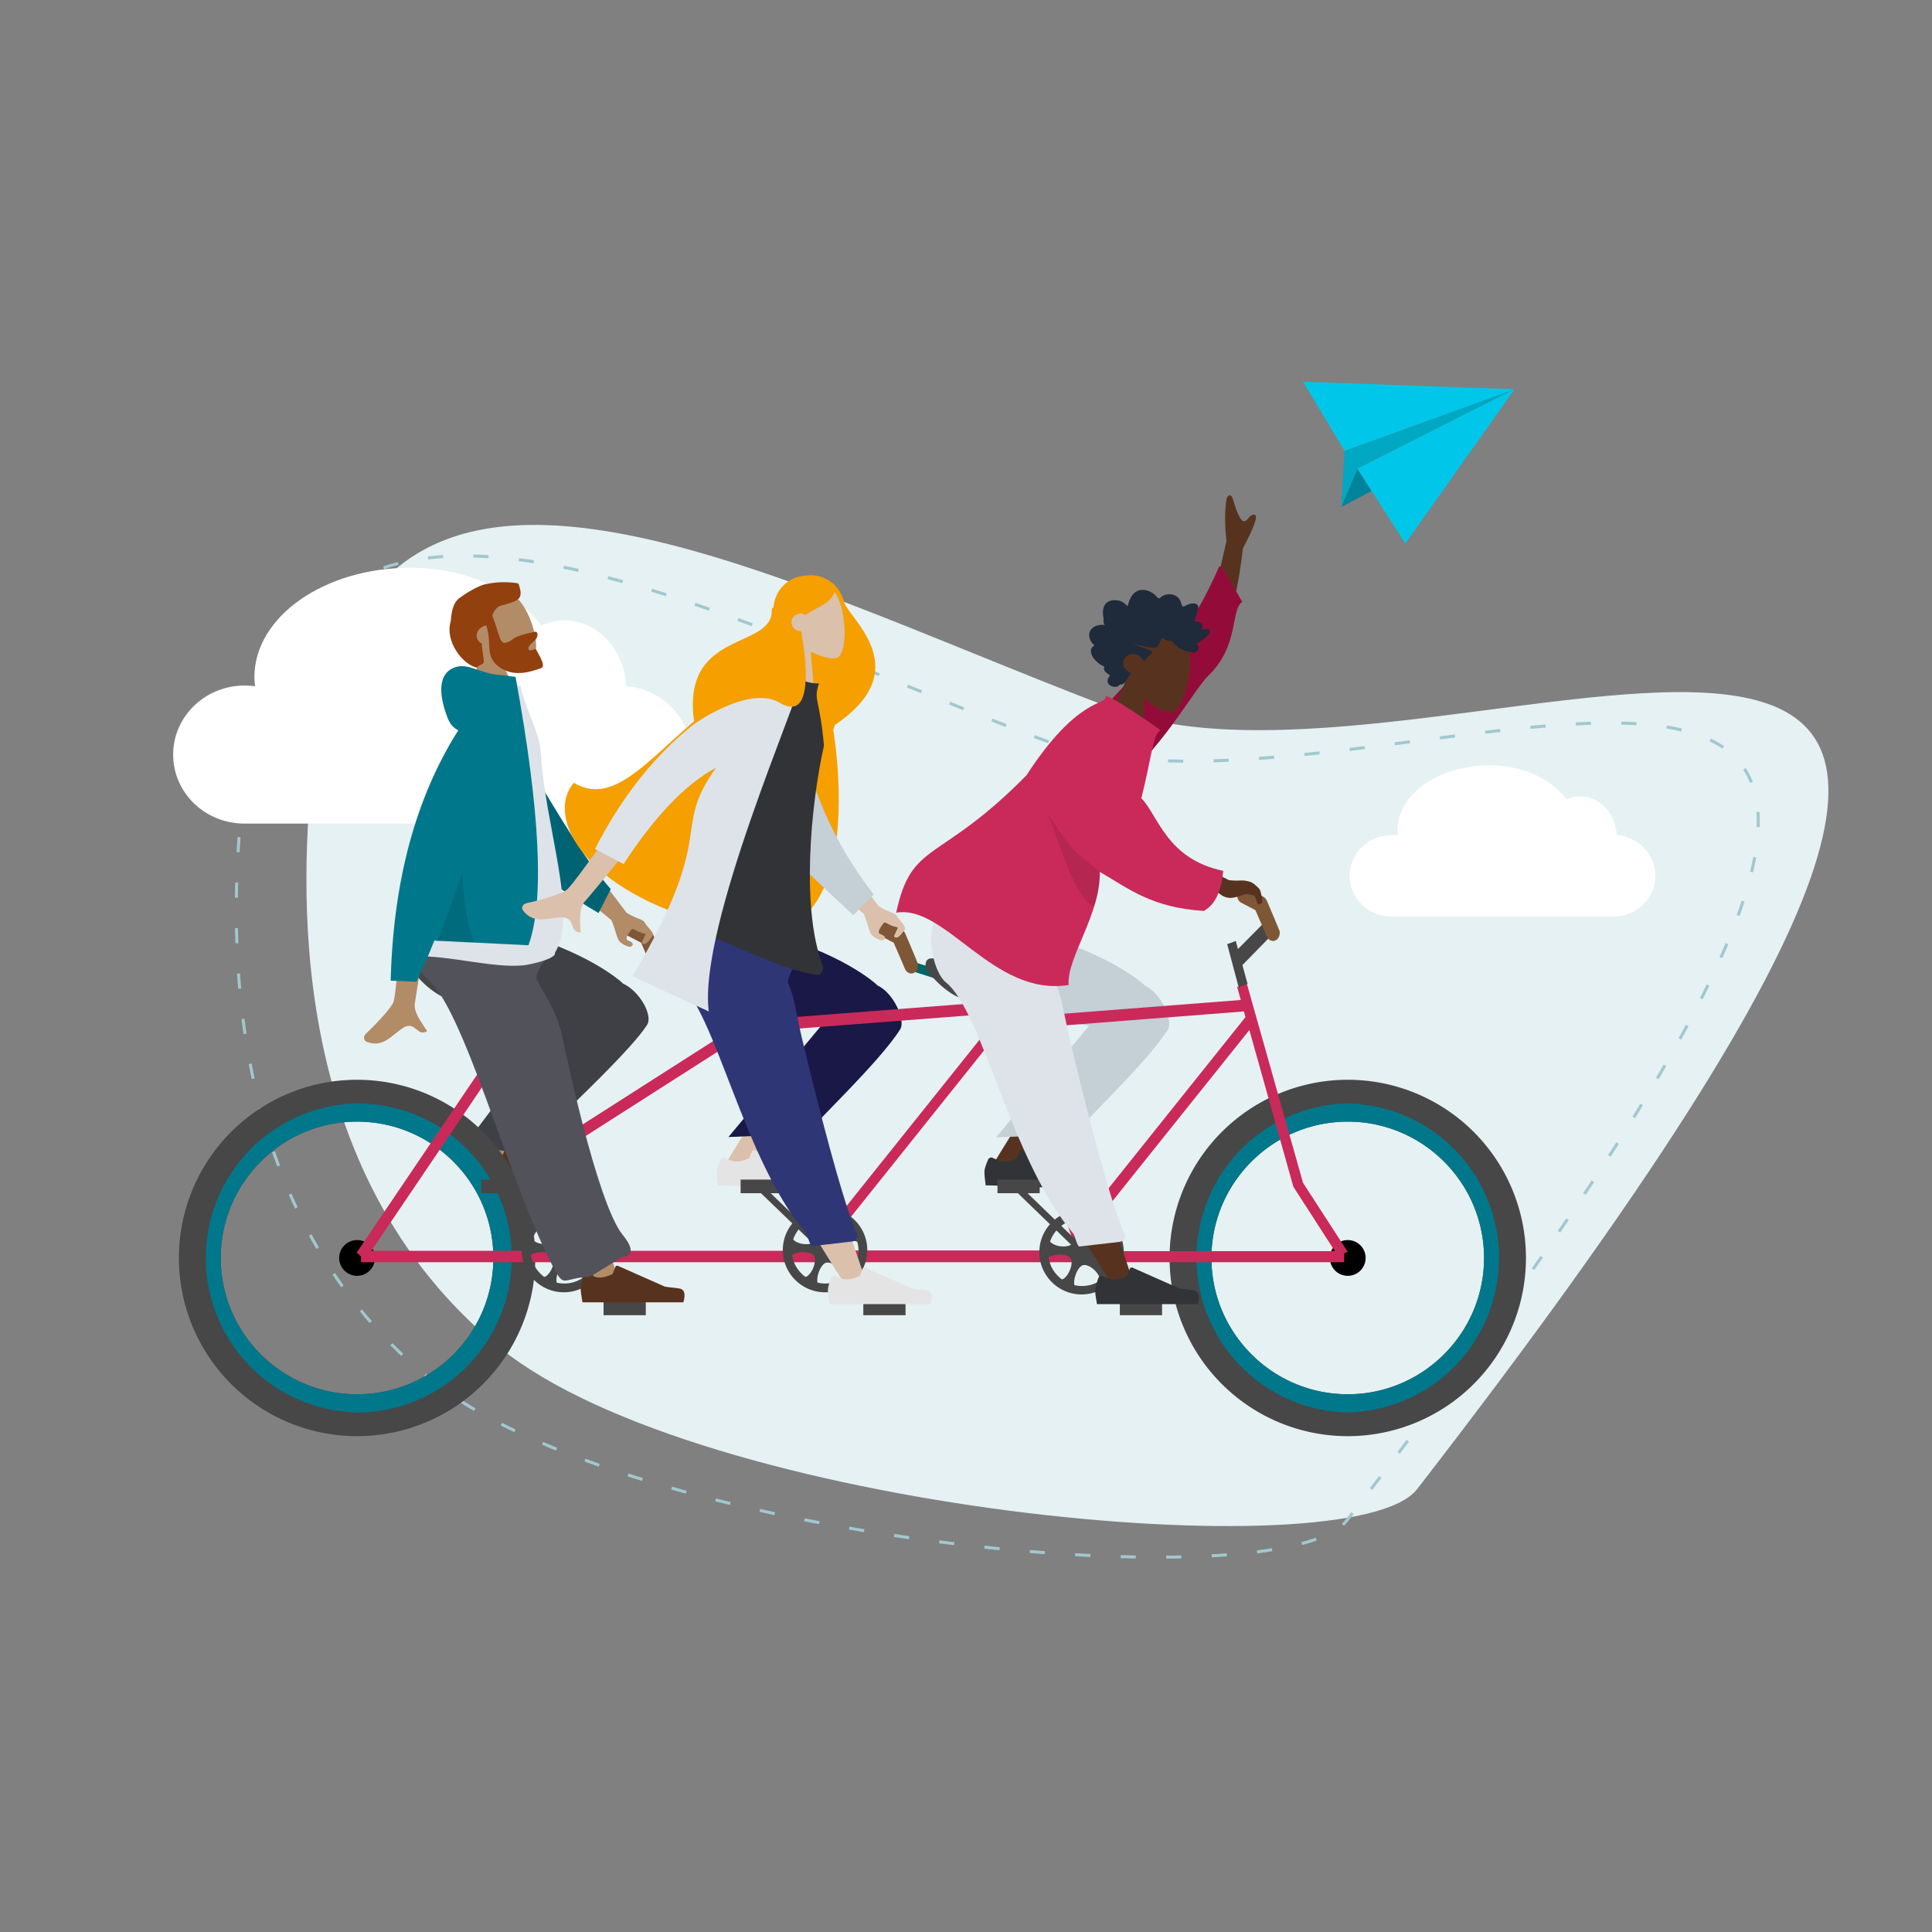 <svg xmlns="http://www.w3.org/2000/svg" viewBox="0 0 540 540" style="enable-background:new 0 0 540 540" xml:space="preserve"><rect x="0" y="0" width="540" height="540" fill="#808080" stroke="none"/><style>.st2{fill-rule:evenodd;clip-rule:evenodd;fill:#fff}.st4{opacity:.5}.st10,.st12,.st13,.st7,.st8,.st9{fill-rule:evenodd;clip-rule:evenodd;fill:#57331f}.st10,.st12,.st13,.st8,.st9{fill:#323337}.st10,.st12,.st13,.st9{fill:#c5cfd6}.st10,.st12,.st13{fill:#b28b67}.st12,.st13{fill:#dbc0ab}.st13{fill:#e4e4e4}.st15{fill:#474747}.st16{fill:#00778b}.st18{fill:#066}.st19{fill:#7f5736}.st20{fill-rule:evenodd;clip-rule:evenodd;fill:#930c39}.st22{fill:#dde3e9}.st22,.st24,.st29,.st33{fill-rule:evenodd;clip-rule:evenodd}.st24{fill-opacity:.1}.st29,.st33{fill:#f59f00}.st33{fill:#00c7e9}</style><path d="M87.6 212.6c-3.7 33-8.6 114.8 52.1 164.1 56 45.5 238.4 62.8 256.4 39.5 260-335.8 11.1-181.7-85.2-218.2-98.8-37.4-210.6-100.6-223.3 14.6z" style="fill-rule:evenodd;clip-rule:evenodd;fill:#e5f1f3" id="Calque_21"/><g id="Calque_22"><path d="M68 221.3c-3.7 33-8.6 114.8 52.1 164.1 56 45.5 238.4 62.8 256.4 39.5 260-335.9 11.1-181.8-85.2-218.2C192.5 169.3 80.7 106 68 221.3z" style="fill:none;stroke:#a1c8cf;stroke-width:.848;stroke-miterlimit:10;stroke-dasharray:4.242,8.484" id="Calque_27"/><path class="st2" d="M175 191.8c-.4-10.2-8-18.4-17.2-18.4-2.3 0-4.5.5-6.5 1.4-7.5-9.5-20.2-16.1-36.7-16.1-24 0-43.5 13.7-43.5 30.6 0 .9.1 1.7.2 2.5-.9-.1-1.9-.2-2.9-.2-11 0-20 8.6-20 19.3s8.9 19.3 20 19.3h104.8c11 0 20-8.6 20-19.3 0-10-8-18.3-18.2-19.1zM451.9 233.4c-.3-6-4.7-10.8-10.2-10.8-1.4 0-2.6.3-3.8.8-4.4-5.6-11.9-9.5-21.6-9.5-14.2 0-25.7 8.1-25.7 18.1 0 .5 0 1 .1 1.5-.6-.1-1.1-.1-1.7-.1-6.5 0-11.8 5.1-11.8 11.4 0 6.3 5.3 11.4 11.8 11.4h61.9c6.5 0 11.8-5.1 11.8-11.4 0-6-4.8-10.9-10.8-11.4z"/></g><g id="Calque_20_-_copie"/><g id="Calque_14"><g id="humaaans_x2F_sitting-2_11_"><g id="A-Human_x2F_Sitting_11_" transform="matrix(-1 0 0 1 340 24)"><g id="Bottom_x2F_Sitting_x2F_Skinny-Jeans-1_11_" transform="translate(0 187)"><path id="Skin_24_" class="st7" d="M28.7 69.6c2.7 2.6 9.3 10.2 16.7 19.2 4.3 5.3 10.4 14.6 18.4 27.9l-5 3.9c-14.4-14-31.4-31.5-32.3-32.5-.9-.9-12-10.8-8.8-16.1 2.1-3.6 6.8-6.5 11-2.4z"/><g id="Accessories_x2F_Shoe_x2F_Flat-Sneaker_10_" transform="rotate(30 -87.86 421.71)"><path id="shoe_10_" class="st8" d="M-110.8 78.6c-.5-.3-1.1-.2-1.4.3-.8 1.2-1.5 2-2.1 2.4-.8.5-2 .8-3.6 1l-1.8-1.3c-.2-.2-.5-.1-.7.1l-8 11.9c-.8.7-1.8 1.5-3.1 2.5-1.2 1-.9 2.3 1 4 15-9.5 23-14.5 23.9-15-.7-1.6-1.2-2.8-1.7-3.6-.3-.5-1.2-1.3-2.5-2.3.1 0 0 0 0 0z"/></g><path class="st9" d="m20 64.5.4-.4s9.7-8.9 31.3-14.4 24.1-3.1 25.4.8c1.2 3.9.3 8.3-6.8 11.1C65.1 63.7 58 72 35.6 75.7l26 31.2-22-.9c-1.7-2.7-20.3-20.1-26-29.2-1.6-2.6 1.8-10.2 6.4-12.3z"/></g></g></g><g id="humaaans_x2F_sitting-2_10_"><g id="A-Human_x2F_Sitting_10_" transform="matrix(-1 0 0 1 340 24)"><g id="Bottom_x2F_Sitting_x2F_Skinny-Jeans-1_10_" transform="translate(0 187)"><path id="Skin_21_" class="st10" d="M172.6 69c2.7 2.6 9.3 10.2 16.7 19.2 4.3 5.3 10.4 14.6 18.4 27.9l-5 3.9c-14.4-14-31.4-31.5-32.3-32.5-.9-.9-12-10.8-8.8-16.1 2-3.5 6.8-6.5 11-2.4z"/><g id="Accessories_x2F_Shoe_x2F_Flat-Sneaker_9_" transform="rotate(30 -87.86 421.71)"><path id="shoe_9_" class="st7" d="M13.5 6.2c-.5-.3-1.1-.2-1.4.3-.8 1.2-1.5 2-2.1 2.4-.8.5-2 .8-3.6 1L4.6 8.6c-.2-.2-.5-.1-.7.1l-8 11.9c-.8.7-1.8 1.5-3.1 2.5-1.2 1-.9 2.3 1 4 15-9.5 23-14.5 23.9-15-.7-1.6-1.2-2.8-1.7-3.6-.3-.5-1.2-1.3-2.5-2.3.1 0 0 0 0 0z"/></g><path d="m165.9 63.9.4-.4s9.7-8.9 31.3-14.4 24.1-3.1 25.4.8c1.2 3.9.3 8.3-6.8 11.1-5.2 2.1-8.5 11.4-30.9 15.1l24.9 33.1-16.5 2.2c-1.7-2.7-28.9-27-34.6-36-1.6-2.6 2.1-9.4 6.8-11.5z" style="fill-rule:evenodd;clip-rule:evenodd;fill:#3f3f46"/></g></g></g><g id="humaaans_x2F_sitting-2_7_"><g id="A-Human_x2F_Sitting_7_" transform="matrix(-1 0 0 1 340 24)"><g id="Bottom_x2F_Sitting_x2F_Skinny-Jeans-1_7_" transform="translate(0 187)"><path id="Skin_19_" class="st12" d="M103.5 69.5c2.7 2.6 9.3 10.2 16.7 19.2 4.3 5.3 10.4 14.6 18.4 27.9l-5 3.9c-14.4-14-31.4-31.5-32.3-32.5-.9-.9-12-10.8-8.8-16.1 2-3.5 6.8-6.5 11-2.4z"/><g id="Accessories_x2F_Shoe_x2F_Flat-Sneaker_8_" transform="rotate(30 -87.86 421.71)"><path id="shoe_8_" class="st13" d="M-46 41.2c-.5-.3-1.1-.2-1.4.3-.8 1.2-1.5 2-2.1 2.4-.8.5-2 .8-3.6 1l-1.8-1.3c-.2-.2-.5-.1-.7.1l-8 11.9c-.8.7-1.8 1.5-3.1 2.5-1.2 1-.9 2.3 1 4 15-9.5 23-14.5 23.9-15-.7-1.6-1.2-2.8-1.7-3.6-.4-.5-1.2-1.3-2.5-2.3z"/></g><path d="m94.8 64.4.4-.4s9.7-8.9 31.3-14.4 24.1-3.1 25.4.8c1.2 3.9.3 8.3-6.8 11.1-5.2 2.1-12.3 10.4-34.7 14.1l26 31.2-22-.9c-1.7-2.7-20.3-20.1-26-29.2-1.6-2.5 1.8-10.2 6.4-12.3z" style="fill-rule:evenodd;clip-rule:evenodd;fill:#191847"/></g></g></g><circle cx="99.8" cy="351.6" r="5"/><path class="st15" d="M99.8 301.8a49.8 49.8 0 1 0 .01 99.61 49.8 49.8 0 0 0-.01-99.61zm0 87.9c-21 0-38.1-17.1-38.1-38.1s17.1-38.1 38.1-38.1 38.1 17.1 38.1 38.1-17 38.1-38.1 38.1z"/><path class="st16" d="M99.8 308.4a43.21 43.21 0 0 0 0 86.4c23.8 0 43.2-19.4 43.2-43.2.1-23.9-19.3-43.2-43.2-43.2zm0 81.3c-21 0-38.1-17.1-38.1-38.1s17.1-38.1 38.1-38.1 38.1 17.1 38.1 38.1-17 38.1-38.1 38.1z"/><circle cx="376.7" cy="351.6" r="5"/><path class="st15" d="M376.7 301.8a49.8 49.8 0 1 0 .01 99.61 49.8 49.8 0 0 0-.01-99.61zm0 87.9c-21 0-38.1-17.1-38.1-38.1s17.1-38.1 38.1-38.1 38.1 17.1 38.1 38.1-17.1 38.1-38.1 38.1z"/><path class="st16" d="M376.7 308.4a43.21 43.21 0 0 0 0 86.4 43.21 43.21 0 0 0 0-86.4zm0 81.3c-21 0-38.1-17.1-38.1-38.1s17.1-38.1 38.1-38.1 38.1 17.1 38.1 38.1-17.1 38.1-38.1 38.1z"/><path d="m376.7 349.9-12.5-19.3-15.8-56-2.6 1.3 1 3.6-67.1 5.2-3.8-10.1-2.6 1.3 1.6 4.3-66.1 5.1-4-10.7-2.6 1.3 4 10.7-56.2 35.9-18-48-2.6 1.3 7.3 19.6-37 54.7 1.2 1.1v1.6h274.8v-2.5l1-.4zm-272.9-.3 34.3-50.7 19 50.7h-53.3zm56.4 0-9-24.1 56.2-35.9 22.5 60h-69.7zm49.9-61.1 66.1-5.1 1.1 2.8-46.3 57.9-20.9-55.6zm22.9 61.1-.9-2.3 46.3-57.9 22.6 60.1h-68zm47.9-61.7 66.8-5.2.4 1.6-46.7 58.4-20.5-54.8zm21.8 58.1 46.5-58.1 12.3 43.8 11.6 18h-69l-1.4-3.7z" style="fill:#c92a5a"/><path class="st18" d="m190.3 270.8-.6 2.6-6.8-2.2.6-2.5zM261.6 270.8l-.5 2.6-6.9-2.2.6-2.5z"/><path class="st15" d="m348.7 275-2.5.9-3.2-12 2.4-.9z"/><path class="st15" d="m347.2 269.8-2.5-3.2 8.8-8.9 2.4 3.2zM246.9 363.9l-31.5-30.4h3.4v-3.8H207v3.8h5.7l31.5 30.4h-2.9v3.7h11.8v-3.7zM174.3 363.9l-31.5-30.4h3.4v-3.8h-11.7v3.8h5.6l31.5 30.4h-2.9v3.7h11.8v-3.7zM318.6 363.9l-31.4-30.4h3.4v-3.8h-11.8v3.8h5.7l31.4 30.4H313v3.7h11.8v-3.7z"/><path class="st15" d="M230.6 337.6c-6.5 0-11.8 5.3-11.8 11.8s5.3 11.8 11.8 11.8c6.5 0 11.8-5.3 11.8-11.8s-5.3-11.8-11.8-11.8zm.8 3c.1-.2.2-.4.4-.5 2.4.3 4.7 1.5 6.3 3.6-.9 1.7-4.1 3.5-5.5 2.7-1.5-.7-2.1-4.1-1.2-5.8zm-5.8 16.1c-.2.1-.4.2-.5.2-2-1.5-3.4-3.7-3.7-6.2 1.7-1 5.3-1 6.1.3.8 1.4-.3 4.6-1.9 5.7zm-3.5-9.9c-.2-.1-.3-.3-.4-.4.8-2.3 2.5-4.3 4.8-5.4 1.5 1.3 2.5 4.7 1.5 5.9-1 1.2-4.4 1.1-5.9-.1zm13.5 10.5a9.27 9.27 0 0 1-7.1 1.2c-.4-1.9 1-5.3 2.5-5.6 1.6-.3 4.2 1.9 4.6 3.8v.6zm3-3.1c-1.9-.3-4.7-2.5-4.6-4.1.2-1.6 3.1-3.4 5-3.2.2 0 .4.1.6.2.7 2.3.4 4.9-1 7.1zM157.6 337.6c-6.5 0-11.8 5.3-11.8 11.8s5.3 11.8 11.8 11.8c6.5 0 11.8-5.3 11.8-11.8s-5.3-11.8-11.8-11.8zm.8 3c.1-.2.2-.4.4-.5 2.4.3 4.7 1.5 6.3 3.6-.9 1.7-4.1 3.5-5.5 2.7-1.5-.7-2.1-4.1-1.2-5.8zm-5.8 16.1c-.2.1-.4.2-.5.2-2-1.5-3.4-3.7-3.7-6.2 1.7-1 5.3-1 6.1.3.9 1.4-.3 4.6-1.9 5.7zm-3.4-9.9c-.2-.1-.3-.3-.4-.4.8-2.3 2.5-4.3 4.8-5.4 1.5 1.3 2.5 4.7 1.5 5.9-1 1.2-4.4 1.1-5.9-.1zm13.5 10.5a9.27 9.27 0 0 1-7.1 1.2c-.4-1.9 1-5.3 2.5-5.6 1.6-.3 4.2 1.9 4.6 3.8v.6zm3-3.1c-1.9-.3-4.7-2.5-4.6-4.1.2-1.6 3.1-3.4 5-3.2.2 0 .4.1.6.2.6 2.3.3 4.9-1 7.1zM302.3 338.2c-6.5 0-11.8 5.3-11.8 11.8s5.3 11.8 11.8 11.8 11.8-5.3 11.8-11.8-5.2-11.8-11.8-11.8zm.8 3c.1-.2.2-.4.4-.5 2.4.3 4.7 1.5 6.3 3.6-.9 1.7-4.1 3.5-5.5 2.7-1.5-.7-2.1-4.1-1.2-5.8zm-5.8 16.2c-.2.1-.4.2-.5.2-2-1.5-3.4-3.7-3.7-6.2 1.7-1 5.3-1 6.1.3.9 1.3-.3 4.6-1.9 5.7zm-3.4-10c-.2-.1-.3-.3-.4-.4.8-2.3 2.5-4.3 4.8-5.4 1.5 1.3 2.5 4.7 1.5 5.9-1 1.3-4.4 1.1-5.9-.1zm13.5 10.6a9.27 9.27 0 0 1-7.1 1.2c-.4-1.9 1-5.3 2.5-5.6 1.6-.3 4.2 1.9 4.6 3.8v.6zm3-3.2c-1.9-.3-4.7-2.5-4.6-4.1.2-1.6 3.1-3.4 5-3.2.2 0 .4.1.6.2.6 2.4.3 4.9-1 7.1zM291.5 269.3c-1.5 1.9-5 1.8-10.5 3.9-4.4 1.7-9.2 6.1-10.9 6.1-2.2 0-7-2.8-11.1-8.2-.5-.6-.6-3.1 1.1-3.2 2.8-.1 19.9-1.5 28.6-1.4 3.3.1 3.1 2.5 2.8 2.8zM220.4 269.3c-1.5 1.9-5 1.8-10.5 3.9-4.4 1.7-9.2 6.1-10.9 6.1-2.2 0-7-2.8-11.1-8.2-.5-.6-.6-3.1 1.1-3.2 2.8-.1 19.9-1.5 28.6-1.4 3.4.1 3.1 2.5 2.8 2.8zM147.6 269.3c-1.5 1.9-5 1.8-10.5 3.9-4.4 1.7-9.2 6.1-10.9 6.1-2.2 0-7-2.8-11.1-8.2-.5-.6-.6-3.1 1.1-3.2 2.8-.1 19.9-1.5 28.6-1.4 3.4.1 3.1 2.5 2.8 2.8z"/><path class="st19" d="M185.8 269c-.1-.4-3.3-7.9-3.3-7.9-.2-.5-.6-1.1-1-1.3-.3-.2-4.6-2.5-4.6-2.5-.3-.1-.5-.2-.9-.2-1.1 0-1.9 1-1.9 2.3 0 .9.4 1.6 1.1 2l4 2.1 3.1 7.2c.3.8 1 1.4 1.8 1.4 1.1 0 1.9-1 1.9-2.3 0-.2 0-.4-.2-.8zM256.4 269c-.1-.4-3.3-7.9-3.3-7.9-.2-.5-.6-1.1-1-1.3-.3-.2-4.6-2.5-4.6-2.5-.3-.1-.5-.2-.9-.2-1.1 0-1.9 1-1.9 2.3 0 .9.4 1.6 1.1 2l4 2.1 3.1 7.2c.3.8 1 1.4 1.8 1.4 1.1 0 1.9-1 1.9-2.3-.1-.2-.1-.4-.2-.8zM357.5 259.9c-.1-.4-3.3-7.9-3.3-7.9-.2-.5-.6-1.1-1-1.3-.3-.2-4.6-2.5-4.6-2.5-.3-.1-.5-.2-.9-.2-1.1 0-1.9 1-1.9 2.3 0 .9.4 1.6 1.1 2l4 2.1 3.1 7.2c.3.8 1 1.4 1.8 1.4 1.1 0 1.9-1 1.9-2.3 0-.3 0-.5-.2-.8z"/><g id="humaaans_x2F_sitting-2_5_"><g id="A-Human_x2F_Sitting_5_" transform="matrix(-1 0 0 1 340 24)"><g id="Body_x2F_Pointing-Forward_4_" transform="translate(22 82)"><path id="Skin_17_" class="st7" d="M-22.9 71.4c-4.2-2.9-6.5-24.1-6.5-24.1-3.2-6.1-4.3-9.2-3.3-9.4 1.5-.3 1.9 1.8 3 1.8 1 0 2.1-2.8 2.9-5.6s1.7-1.5 2-.6c.5 3.3.5 7.2 0 11.7l5.2 23c.1-.1 1 6-3.3 3.2z"/><path id="Sleeve_4_" class="st20" d="M-17 85.1c-11.9-8.6-8.6-20.3-12.2-22.9l5.6-9.7c.2-.3.7-.3.9 0 4 8.9 7.2 15.2 12.1 18.5 1.3 5.8-4.3 13.5-6.4 14.1z"/><path id="Sleeve_3_" class="st20" d="M6.3 114.4c-16.3-15-21.4-27.5-27.5-33.1l12.3-8.8c1.1 1.5 28.7 28.3 29.9 35.1 2.5 5.2-8.1 9.8-14.7 6.8z"/></g><g id="Head_x2F_Front_x2F_Rad_2_" transform="translate(82)"><path class="st7" d="m-103.4 152.6-11.8 2.2-.7-14.5c-2.8 2.5-5.8 4-7.3 3.9-3.9-.3-6.7-13.7-4.9-19.5 1.8-5.8 16.1-10.9 18.8-.5.9 3.6 0 7.1-1.7 10.2l7.6 18.2z" transform="translate(54 31)" id="Head_6_"/><path id="hair_2_" d="M-50.8 150.7c1.3-.2 2.9.1 3.8 1.2 1.2 1.5.3 3.5-.9 4.5 2.8 1.7-1 5.4-2.8 5.9.6 1.2-.9 2-1.6 2.5.6.6 1 1.5.5 2.3-.6.8-1.8 1.1-2.7.7-.2-.1-.3-.3-.5-.4-.1-.1-.3-.1-.5-.1-.5-.1-.8-.5-1.1-.8-.5-.8-.9-1.7-1.6-2.3.8-.5 1.7-1 2.1-1.9.7-1.6-.7-3.4-2.3-3.5-1.4-.1-2.8.9-3.4 2.2-.4-.7-1-1.4-1.6-1.9-.4-.3-1.1-.7-.4-1.1 1.6-.8 3.4-1.3 5.1-2-1.8.3-3.6.9-5.4 1-.6.1-1.2.1-1.5-.5-.5-.7-.9-1.5-1.1-2.3-.6.3-1.1.8-1.8.9-.2 0-.5 0-.8.1-.3.1-.4.2-.6.4-.7.9-1.6 1.6-2.6 2-.6.2-1.2.5-1.8.6h-.2c-.1 0-.3.1-.5.1-.4.1-.9.1-1.3-.1-.9-.6-.9-1.8-.1-2.3-.9-.4-1.7-1-2.4-1.6-.4-.3-.7-.6-1-1-.2-.2-.4-.5-.4-.8 0-.9 1.8-.7 2.3-.5 0-.2 0-.4-.1-.6-.1-.2-.1-.4-.1-.6.1-.3.3-.5.5-.7a3 3 0 0 1 1-.4c.2 0 .6 0 .7-.2 0-.2-.1-.5-.2-.6l-.3-.9c-.1-.4-.2-.8-.3-1.3-.1-.3-.2-.6-.2-1 0-.9.9-1.1 1.6-1 .5 0 .9.1 1.3.3.3.1.6.3.9.4.2.1.4.2.5.1.4-.4.5-1.1.7-1.6.3-.6.7-1 1.2-1.3 1.1-.7 2.5-.6 3.6-.1.3.1.5.3.7.5.2.2.4.3.6.2.2-.1.4-.3.6-.5l.6-.6c.9-.7 1.9-1.2 3-1.2 1.1-.1 2.1.3 2.9 1.2.8.9 1.2 2.1 1.5 3.3.5-.3.9-.8 1.4-1.1.5-.3 1.1-.5 1.7-.5.9-.1 1.9 0 2.7.6.9.7 1.2 2 1.1 3.1 0 .6-.1 1.1-.2 1.7.2.5 0 1.1-.3 1.5" style="fill-rule:evenodd;clip-rule:evenodd;fill:#1f2a3a"/></g><g id="Bottom_x2F_Sitting_x2F_Skinny-Jeans-1_5_" transform="translate(0 187)"><path id="Skin_15_" class="st7" d="M49 113.8c-4.1 9.3-15.7 27.9-19.2 33.2-2.2 3.3-6.5-.1-5.4-3.1 1.1-3 17.1-51.2 22.2-60.5 1.7-3.1 9.3-2.5 11.7 1.7 3.9-1.2-7.6 24.8-9.3 28.7z"/><g id="Accessories_x2F_Shoe_x2F_Flat-Sneaker_6_" transform="translate(242 126)"><path id="shoe_6_" class="st8" d="M-209 20.2c-.2-.5-.8-.7-1.3-.5-1.3.6-2.3.9-3.1.9-.9 0-2.1-.3-3.6-1l-.8-2c-.1-.3-.4-.4-.7-.3l-13.1 5.8c-1 .2-2.4.3-3.9.5s-2 1.5-1.3 3.9h28.2c.3-1.7.5-3 .5-3.9-.1-.7-.3-1.8-.9-3.4 0 .1 0 .1 0 0z"/></g><path id="Leg-and-Butt_5_" class="st22" d="M41.1 79.1c1.8-7.9 2-11.2 3.9-15.4-.7-4.3-2.6-4.3-4.7-9.2-.2-.8.1-1.9.4-2.1l33.2-16.3c9.5 11.2 5.2 24.6 1.8 27.4-10.5 8.4-18.1 49.6-35.7 70.3-.4.5-1.1 3.6-1.7 3.6L27 136.1c-.6 0-1.7-1.3-1.5-1.8 5.1-10.5 15.1-53.3 15.6-55.2z"/></g><g id="Body_x2F_Pointing-Forward_3_" transform="translate(22 82)"><path id="Skin_13_" class="st7" d="m-9.5 131.9-16 8.1c-3.5.4-3.4-.3-6 .5-.4.1-1.5.8-2.6 2.1-.2.3-1.1 3.5-.5 3.9.6.4 1 .3 1.2-.1.2-.4.5-2 1-2.1 1.1-.3 2.1-.5 2.6-.3 2.7.9 4.6 1.8 7.2-.4l15.2-3.6-2.1-8.1z"/><path id="Clothes_2_" d="M-6.4 98.1S9.2 87 9 88.8c-.2 2.3 7.9 0 22.1 21.9 24.5 24.9 32.1 18.1 36.4 38.4-13.8-2.4-27.1 23.6-48.2 20.2.7-7.3-9-19.9-8.7-31.6-8 4.6-14.4 10-29.1 10.9-1.1-.7-4.6-2.5-5.4-11.2C-8 134.1-5.7 121.8-1 117.1c-2.8-10.8-3.2-18.1-5.4-19z" style="fill-rule:evenodd;clip-rule:evenodd;fill:#c92a5a"/><path id="Shade_2_" class="st24" d="M25.4 121c-6.7 10.4-7.4 10.9-14.7 16.5 0 0-.2 5.1 1.5 10 6.2-3.4 9.9-19.6 13.2-26.5z"/></g></g></g><g id="humaaans_x2F_sitting-2_4_"><g id="A-Human_x2F_Sitting_4_" transform="matrix(-1 0 0 1 340 24)"><g id="Bottom_x2F_Sitting_x2F_Skinny-Jeans-1_4_" transform="translate(0 187)"><path id="Skin_12_" class="st10" d="M192.8 113.2c-4.1 9.3-15.7 27.9-19.2 33.2-2.2 3.3-6.5-.1-5.4-3.1s17.1-51.2 22.2-60.5c1.7-3.1 9.3-2.5 11.7 1.7 4-1.2-7.6 24.8-9.3 28.7z"/><g id="Accessories_x2F_Shoe_x2F_Flat-Sneaker_4_" transform="translate(242 126)"><path id="shoe_4_" class="st7" d="M-65.2 19.7c-.2-.5-.8-.7-1.3-.5-1.3.6-2.3.9-3.1.9-.9 0-2.1-.3-3.6-1l-.8-2c-.1-.3-.4-.4-.7-.3l-13.1 5.8c-1 .2-2.4.3-3.9.5-1.6.2-2 1.5-1.3 3.9h28.2c.3-1.7.5-3 .5-3.9 0-.8-.3-1.9-.9-3.4.1 0 0 0 0 0z"/></g><path id="Leg-and-Butt_4_" d="M182.9 78.5c1.8-7.9 5.3-11.9 7.2-16-.7-4.3-2.6-4.3-4.7-9.2-.2-.8.1-1.9.4-2.1L219 34.9c9.5 11.2 5.2 24.6 1.8 27.4-10.5 8.4-22.5 55.6-34.9 79.8-3.8 7.4-2.5 4.2-10.9 3.7l-9-5.5c-.6 0-4.8-.4 0-6.2 7.3-9.1 16.5-53.7 16.9-55.6z" style="fill-rule:evenodd;clip-rule:evenodd;fill:#52525b"/></g><g id="Body_x2F_Lab-Coat_4_"><path id="Skin_11_" class="st10" d="m227.3 225.5-8.1-1.3c2.9 20.1 4.6 30.7 4.8 31.9.7 2.7-2.2 6.2-3.4 8.1 2.9 1.8 3.3-3.2 6.9-.8 3.3 2.2 5.5 5.5 10 3.8.6-.2 1.3-1.3.1-2.4-3-2.8-7.2-7.4-7.6-8.8-.6-1.9-1.5-12-2.7-30.5z"/><path id="Skin_10_" class="st10" d="m175.7 216.8-10.8 14.3c-3 1.9-4.6 1.7-5.2 2.9-.6 1.1-2.1 2.2-2.2 3.5 1.3 1.7 2.1 2.9 3.1 2.1.2-.1-1.2-2.5-1-2.6 2.8-.5 3.4-1.9 4-1.1.3.4 1.9 2.4 1 2.9-.5.2-2.4.9-.9 1.8.4.2 2.6-.6 3.3-1.7.8-1.2.8-2.7 2.1-5.7l12-9.9-5.4-6.5z"/></g><g id="Head_x2F_Front_x2F_Short-Beard_1_"><path class="st10" d="M153 127.3c3-1.6 5.4-4 6.1-7.2 2-9.3-13.2-11.8-17.5-8s-7.4 15.5-4 17.4c1.4.8 4.7.9 8.4.2l-5.7 11.6 11.8 3.6.9-17.6z" transform="translate(54 31)" id="Head_4_"/><path id="Hair_1_" d="M202.4 148.1c-2.1 5.3-2 8.1-3.9 7.5-2.9-.9-.4-1.4-7.9-3-.9-.2-1 .8-.6 1.7.3.8 2.6 2.1 2.3 3.1-.3 1-2-.4-2.2.2-.3.9-3.1 4.7-1.2 5.2 1.9.6 7.5 3 12-.7 3.6-3 1.5-6.4 3.2-11.3.1 0 .2.1.4.1 1.6.5 2.6 2 2.2 3.4-.2.7-.8 1.3-1.4 1.6.2.5-.7 4.8-.5 5.3.3.6 1.6.7 1.9 1.4 3.8-.7 9.1-7.3 7.3-13-.2-2.6-.6-5.4-2.8-6.7-1.7-1.3-5.6-3.6-7.4-3.7-3.4-.8-7.7-.4-8.7-.1-1.7 4.7.1 4.8 5.3 6.3 1.1.8 1.4 1 2 2.7z" style="fill-rule:evenodd;clip-rule:evenodd;fill:#92400e"/></g><g id="Body_x2F_Hoodie_1_"><path id="Coat-Back_4_" d="m209.2 175-3.6-.9c-14.2 12.4-22.4 34.5-36.3 50.4l3.4 6.7c31.8-18.6 35.9-34.4 36.5-56.2z" style="fill-rule:evenodd;clip-rule:evenodd;fill:#006374"/><path id="Shirt_4_" class="st22" d="M223.7 243.3c-9.1-.3-21.8 3.4-30.1 2.5-1.8-.2-9.2-1.8-8.7-3.5-6.6-10.8 2.8-35.4 3.9-55.6.4-6.4 4.5-12.5 5.7-19l8.9-1.2c7 21.4 22.3 43 20.3 76.8z"/><path id="Coat-Front_4_" d="M211.9 180.1c1.4-.6 2.4-1.8 3.1-3.7 3.1-8.3 1.6-12.6-2.2-13.9s-7 1.9-13 2.2c-.3 0-.6.1-.9.1l-3 .4c-6.9 37.7-8.1 62.8-3.6 75l26.3-1.3c1.8 4.5 3.5 8.4 5 11.5l7.2-.3c-.7-27.9-7-51.2-18.9-70z" style="fill-rule:evenodd;clip-rule:evenodd;fill:#00778b"/><path id="Shade_1_" class="st24" d="M210.8 220.1c-.5 8.8-1.6 15.3-3.4 19.4l10.4-.5c-2.2-5.4-4.5-11.7-7-18.9z"/></g></g></g><g id="humaaans_x2F_sitting-2_2_"><g id="A-Human_x2F_Sitting_2_" transform="matrix(-1 0 0 1 340 24)"><g id="Head_x2F_Front_x2F_Long_2_"><path id="Hair-Back_2_" class="st29" d="M104.1 144.3c-1.9 5.5-25.5 22.8 13.8 40.4l-3.8-19.4v-.1c4.8-.2 8.8-4 9.1-8.9l.6-9.3c.3-5.3-3.6-9.8-8.9-10.1l-.9-.1c-4.7-.3-8.9 2.9-9.9 7.5z"/><path class="st29" d="M107.1 180.1s-11.3 64.2 27.4 55.8c42.6-9 53.3-31.8 45.1-41.1-19.7 11.9-35.4-39.7-78-32-.5-3.3 5.5 17.3 5.5 17.3z"/><path class="st12" d="M64.8 123.2c2.2-2.3 3.8-5.1 3.8-8.4 0-9.5-13.4-8.3-16.3-3.7-2.9 4.6-3.4 16.8-.1 17.8 1.3.4 4.2-.2 7.2-1.8l-1.1 12.7 9.1.6-2.6-17.2z" transform="translate(54 31)" id="Head_3_"/></g><g id="Bottom_x2F_Sitting_x2F_Skinny-Jeans-1_2_" transform="translate(0 187)"><path id="Skin_9_" class="st12" d="M123.7 113.7c-4.1 9.3-15.7 27.9-19.2 33.2-2.2 3.3-6.5-.1-5.4-3.1 1.1-3 17.1-51.2 22.2-60.5 1.7-3.1 9.3-2.5 11.7 1.7 4-1.1-7.5 24.9-9.3 28.7z"/><g id="Accessories_x2F_Shoe_x2F_Flat-Sneaker_1_" transform="translate(242 126)"><path id="shoe_1_" class="st13" d="M-134.3 20.2c-.2-.5-.8-.7-1.3-.5-1.3.6-2.3.9-3.1.9-.9 0-2.1-.3-3.6-1l-.8-2c-.1-.3-.4-.4-.7-.3l-13.1 5.8c-1 .2-2.4.3-3.9.5-1.6.2-2 1.5-1.3 3.9h28.2c.3-1.7.5-3 .5-3.9 0-.7-.3-1.8-.9-3.4.1 0 .1 0 0 0z"/></g><path id="Leg-and-Butt_2_" d="M115.9 79c1.8-7.9 2-11.2 3.9-15.4-.7-4.3-2.6-4.3-4.7-9.2-.2-.8.1-1.9.4-2.1L148.6 36c9.5 11.2 5.2 24.6 1.8 27.4-10.5 8.4-18.1 49.6-35.7 70.3-.4.5-1.1 3.6-1.7 3.6l-11.2-1.3c-.6 0-1.7-1.3-1.5-1.8 5-10.4 15.1-53.2 15.6-55.2z" style="fill-rule:evenodd;clip-rule:evenodd;fill:#2f3676"/></g><g id="Body_x2F_Lab-Coat_3_"><path id="Skin_2_" class="st12" d="m163.6 200-7.6 3c12.8 15.7 19.6 24 20.5 24.9 1.9 2 1.3 6.4 1.2 8.7 3.4.1 1.2-4.4 5.6-4.2 4 .2 7.6 1.9 10.5-1.9.4-.5.5-1.7-1.1-2.1-4-.8-10-2.7-11.1-3.7-1.5-1.2-7.5-9.5-18-24.7z"/><path id="Skin_1_" class="st12" d="m105.2 215-10.8 14.3c-3 1.9-4.6 1.7-5.2 2.9-.6 1.1-2.1 2.2-2.2 3.5 1.3 1.7 2.1 2.9 3.1 2.1.2-.1-1.2-2.5-1-2.6 2.8-.5 3.4-1.9 4-1.1.3.4 1.9 2.4 1 2.9-.5.2-2.4.9-.9 1.8.4.2 2.6-.6 3.3-1.7.8-1.2.8-2.7 2.1-5.7l12-9.9-5.4-6.5z"/><path id="Coat-Back_3_" class="st9" d="m123.2 173.7-5.3-.4c-2.7 17.7-8.8 35.6-22.1 52.7l5.7 5.8c12.5-11.8 24.7-21.6 27.2-35.4.9-4.6-4.2-17.8-5.5-22.7z"/><path id="Shirt_3_" class="st8" d="M149.5 234.2c-16 6.5-27.9 12.8-37.8 14.3-1.2.2-1.9-1.4-1.7-2.6 6.1-15.3 3.5-44.6-.3-61.5 1.2-13.5 3-12.4 1.4-17.4 1.7.2 4.5-.6 8.2-2.2 14.2 8.8 21.9 50 30.2 69.4z"/><path id="Coat-Front_3_" class="st22" d="m119.7 164.6-3.7.9c.3 5.1 28.9 69.4 25.9 93.2l21.3-9.8c-24.2-41.1-10.5-40.2-23.3-58.3 8.4 4.5 17 13.4 25.8 26.9l8-4.2c-12.7-24.8-30.4-41-53.1-48.6-.1-.1-.1-.2-.2-.3l-.3.1c-.1 0-.3-.1-.4-.1v.2z"/></g><path id="Hair-Front_2_" class="st29" d="M116.1 152.4c-2.2 12-2.5 25.1 6 20 8.5-5 23.8 5.9 23.8 5.9 4.2-26.8-22.4-20.4-21.6-32.1-.4-.4-.8-.9-1.2-1.3v-.3c-1.9-4.7-4.6-7.2-8-7.4-5.1-.3-6.9 1.9-8.4 3.9.8 3.6 4.8 4.4 8.2 6.8.4-.3 1-.5 1.6-.4 1.3.1 2.4 1.3 2.3 2.6-.1 1.3-1.3 2.4-2.6 2.3h-.1z"/></g></g></g><g id="Calque_41"><path id="path42_1_" d="m374.9 141.7 8.5-4.5-4-6.2-4.5 10.7z" style="fill-rule:evenodd;clip-rule:evenodd;fill:#00849b"/><path id="path44_1_" d="M423.3 108.8 379.4 131l-4.5 10.6.9-15.6 47.5-17.2z" style="fill-rule:evenodd;clip-rule:evenodd;fill:#00a8c4"/><path id="path46_1_" class="st33" d="m423.3 108.8-30.5 43.1-13.4-20.9 43.9-22.2z"/><path id="path48_1_" class="st33" d="M423.3 108.8 375.8 126l-11.6-19.3 59.1 2.1z"/></g></svg>